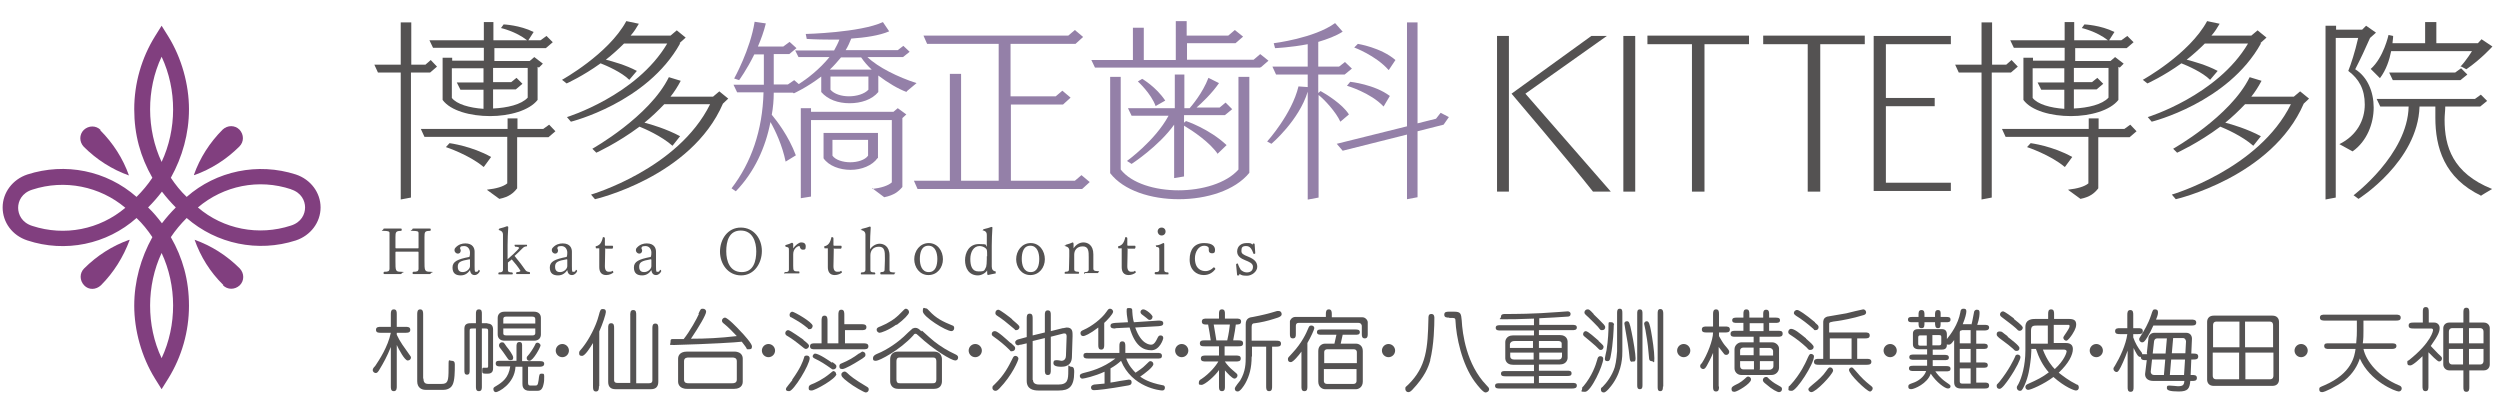 <?xml version="1.0" encoding="UTF-8"?>
<svg xmlns="http://www.w3.org/2000/svg" version="1.1" viewBox="0 0 758 126.3">
  <defs>
    <style>
      .cls-1 {
        isolation: isolate;
      }

      .cls-2 {
        fill: #813f7f;
      }

      .cls-3 {
        fill: #545252;
      }

      .cls-4 {
        fill: #9480a8;
      }
    </style>
  </defs>
  <!-- Generator: Adobe Illustrator 28.7.6, SVG Export Plug-In . SVG Version: 1.2.0 Build 188)  -->
  <g>
    <g id="_レイヤー_1">
      <g>
        <path class="cls-3" d="M121.5,60.5V22h-6.9l-1.1-2.4h8V6.8h3.2v12.8h4.3l1.6-1.4,1.9,2-2.1,1.8h-5.8v37.9l-3.2.6h.1ZM147.7,57.5c2.7-.3,4.9-.9,6.1-1.9v-14.1h-25.1l-1.1-2.4h26.3v-3.2h3v3.2h7.8l1.8-1.3,1.9,2-2.1,1.8h-9.5v15.5c-1.1,1.4-2.4,2.6-5.4,3.2l-3.7-2.7h0ZM163,20.3v10c-2.5,3.2-8.5,4.9-14.4,4.9s-12-1.6-14.4-4.9v-12.8h2.9v.9h9.6v-3.9h-15.4l-1.1-2.3h16.5v-5.5h2.9v5.5h10.2c-3.4-2.7-7.9-3.7-7.9-3.7l.8-1.1s4.9.2,9.1,2.3l-1.6,2.5h3.7l1.8-1.3,1.9,1.9-2.1,1.8h-15.6v3.9h10.7l1.4-1.2,2.6,2-1.2,1.2h0l-.3-.2h0ZM146.6,50.6c-4.4-3.7-11.4-6-11.4-6l1.1-1.2s6.8.9,12.6,4.2l-2.2,3h-.1ZM146.6,27.2h-7l-1.1-2.2h8.1v-4.3h-9.6v9c1.5,1.9,5.3,3,9.6,3.3v-5.7h0ZM160,20.6h-10.5v4.3h5.5l1.6-1.3,1.8,1.8-2,1.7h-6.9v5.8c4.3-.2,8.6-1.2,10.5-3.3v-9h0Z"/>
        <path class="cls-3" d="M206.2,13.2c-10,18-33.1,23.7-33.1,23.7l-1.2-1.4s21.1-6.5,30.4-22.3h-13.1c-1.8,1.8-3.6,3.4-5.5,4.9,2,.5,6,1.6,9.4,3.4l-2.3,2.7c-2.3-2.3-6.9-4.3-8.7-5-5.4,3.9-10.3,6.1-10.3,6.1l-1.4-1.1s14.1-7.8,19.5-17.8l3.8.8c-.7,1.2-1.5,2.5-2.5,3.6h12.1l1.9-1.6,2.7,2.2-1.9,1.7h.2ZM219.2,31.4c-9.6,22.3-38.8,29-38.8,29l-1.2-1.4s26.4-7.7,36.1-27.4h-13.9c-1.9,2-3.9,3.9-6,5.6,2,.5,6.7,1.9,10.8,4.1l-2.3,2.9c-3.4-3-8.5-5.2-10-5.8-6.7,5-13.1,7.9-13.1,7.9l-1.2-1.2s17.3-9.7,23.2-21.7l3.6,1.1c-.9,1.7-1.9,3.3-3.1,4.8h12.9l1.9-1.6,2.7,2.2-1.7,1.6v-.2h.1Z"/>
        <path class="cls-4" d="M274.9,27.9c-2.5-.9-5.7-2.8-8.6-5v5c-1.9,2.3-5.2,3.4-8.7,3.4s-6.6-1.1-8.6-3.4v-4.7c-4.3,3.3-8.3,5.1-8.3,5.1l-.3-.2h-5.8c0,2.3-.2,4.5-.6,6.7,1.5,1.8,5.1,6.4,7.3,12.3l-3.1,1.9c-1-4.9-3.1-9.4-4.6-12-1.5,7.8-4.9,15.2-10.5,21l-1.3-.9c6-7.8,9.4-17.6,9.7-29.1h-8l-1.1-2.3h9.2v-9.2h-2.9c-2.3,4.7-4.6,7.8-4.6,7.8l-1.5-.5s4.9-8.8,6.2-17.2l3.4.5c-.6,2.5-1.5,4.9-2.4,7h7.7l1.9-1.4,2.1,1.9-2.2,1.8h-4.7v9.2h4.3l1.9-1.3,1.4,1.2c2.5-1.6,6.3-4.5,9.3-8.2h-9.4l-1-2h11.8c.6-1.1,1.2-2.2,1.6-3.3h-3.1c-4,0-6.8-.2-6.8-.2l-.3-1.5s16.5-.4,23.4-3.6l1.9,2.8c-3,1.3-7.3,1.9-11.5,2.2-.5,1.2-1,2.4-1.7,3.5h15.8l1.7-1.3,1.9,1.8-2,1.6h-10.8c3.2,3.1,9.3,6.1,14.9,7.9l-3,2.5h0ZM264.4,57.3c2.7-.3,4.9-1,6-2v-18.9h-24.5v23.2l-3.1.5v-27.3h3.1v1.1h25l1.3-1.1,2.6,1.9-1.2,1.1v20.9c-1.1,1.3-2.5,2.5-5.5,3.1l-3.6-2.7h-.1ZM266.1,47.9c-1.6,2.3-4.9,3.6-8.2,3.6s-6.6-1.2-8.2-3.5v-7.7h16.5v7.7h0ZM255,17.4c-1.1,1.3-2.2,2.6-3.4,3.7h12.7c-1.3-1.2-2.4-2.5-3.2-3.7h-6ZM263.4,23.2h-11.6v4c1.1,1.3,3.3,2,5.6,2s4.7-.7,5.9-2v-4ZM263.3,42.4h-10.9v4.8c.9,1.3,3.2,2,5.4,2s4.5-.7,5.4-2v-4.8h0Z"/>
        <path class="cls-4" d="M327.7,57.3h-49.5l-1.1-2.5h10.9V22.4h3.4v32.4h11.4V13.3h-21.7l-1.1-2.5h43.9l2-1.7,2.5,2.1-2.3,2.1h-19.7v15.9h13.7l2-1.7,2.5,2.1-2.3,2.1h-15.8v23.1h19.4l2-1.7,2.5,2.1-2.3,2.1h-.3,0Z"/>
        <path class="cls-4" d="M382.1,20.5h-50.1l-1.1-2.3h12.6v-9.8h3.3v9.8h9.7V6.4h3.3v4.4h12.6l2-1.7,2.5,2-2.3,2h-14.7v5h20.2l2-1.7,2.5,2-2.3,2h-.2ZM375.6,23.3h3.2v29.1c-4.4,5.4-13,8-21.4,8s-16.7-2.6-20.8-7.9v-29.2h3.2v28.1c3.3,4.2,10.4,6.3,17.5,6.3s14.5-2.1,18.2-6.3v-28.1h.1ZM369.3,46.8c-2.4-3.6-7.6-7.1-10.3-8.7v15.4l-3,.5v-16.2c-4.7,6.6-12.9,11.9-12.9,11.9l-1.4-.9s8.5-6.1,12.6-13.7h-11.2l-1.1-2.3h14.2v-10.2c-.1,0,2.9,0,2.9,0v10.2h1.6c.6-.7,3.9-4.5,5.7-9.2l3.2,1.6c-2.2,3.2-5.3,6.1-6.8,7.4h7l1.8-1.5,2,2-2.2,1.8h-12.4v2.3l.6-.5s7,2.3,12.3,7.3l-2.6,2.5h-.1ZM350.4,32.2c-1.4-3.9-5.4-7.5-5.4-7.5l1.3-.8s4.2,2.4,7,6.6l-3,1.7h.1Z"/>
        <path class="cls-4" d="M396.5,60.5V27.8c-2.7,8.8-11,15.8-11,15.8l-1.3-.7s7.5-8.3,9.5-16.7l2.8.2v-3.8h-9.6l-1.1-2.4h10.7v-6.8c-5.2,1-9.9,1.2-9.9,1.2l-.4-1.5s12.3-1.5,18.6-6.1l2.3,2.6c-2,1.3-4.7,2.3-7.4,3.1v7.5h6.3l1.8-1.4,2.1,2-2.2,1.8h-8v5.6l.7-.6c1.6.9,6.6,3.9,8.6,7.1l-2.6,2.2c-1.3-2.9-4.8-6.7-6.6-8.1v31.1l-3.2.6h0ZM426.6,60.5v-19.7l-19.5,4.9-1.8-2.1,21.3-5.3V6.8h3.2v30.6l5.6-1.4,1.4-1.8,2.5,1.3-1.6,2.3-7.9,2v20l-3.2.6h0ZM419.5,32.3c-3.9-4.2-11.1-6.3-11.1-6.3l1-1.2s7.4.8,12,4.3l-1.9,3.2h0ZM421,21.2c-3.9-4.4-10.4-6.8-10.4-6.8l1.1-1.1s7,1.1,11.4,4.9l-2,3h-.1Z"/>
        <path class="cls-3" d="M453.9,58.1V10.9h3.6v47.2h-3.6ZM483,58.1c-7-8.9-24.7-29.7-24.7-29.7l24.2-17.5h4.7l-24.7,17.5,25.9,29.7h-5.5.2,0Z"/>
        <path class="cls-3" d="M492.2,58.1V10.9h3.6v47.2h-3.6Z"/>
        <path class="cls-3" d="M513,58.1V13.4h-13.5v-2.6h30.8v2.6h-13.5v44.7h-3.8Z"/>
        <path class="cls-3" d="M548.1,58.1V13.4h-13.5v-2.6h30.8v2.6h-13.5v44.7h-3.8,0Z"/>
        <path class="cls-3" d="M568.1,58.1V10.9h23.4v2.5h-19.7v16.3h14.8v2.5h-14.8v23.2h19.7v2.5h-23.4Z"/>
        <path class="cls-3" d="M600.8,60.5V22h-6.9l-1.1-2.4h8V6.8h3.2v12.8h4.3l1.6-1.4,1.9,2-2.1,1.8h-5.8v37.9l-3.2.6h.1ZM627.1,57.5c2.7-.3,4.9-.9,6.1-1.9v-14.1h-25.1l-1.1-2.4h26.3v-3.2h3v3.2h7.8l1.8-1.3,1.9,2-2.1,1.8h-9.5v15.5c-1.1,1.4-2.4,2.6-5.4,3.2l-3.7-2.7h0ZM642.3,20.3v10c-2.5,3.2-8.5,4.9-14.4,4.9s-12-1.6-14.4-4.9v-12.8h2.9v.9h9.6v-3.9h-15.4l-1.1-2.3h16.5v-5.5h2.9v5.5h10.2c-3.4-2.7-7.9-3.7-7.9-3.7l.8-1.1s4.9.2,9.1,2.3l-1.6,2.5h3.7l1.8-1.3,1.9,1.9-2.1,1.8h-15.6v3.9h10.7l1.4-1.2,2.6,2-1.2,1.2h0l-.3-.2h0ZM626,50.6c-4.4-3.7-11.4-6-11.4-6l1.1-1.2s6.8.9,12.6,4.2l-2.2,3h-.1ZM625.9,27.2h-7l-1.1-2.2h8.1v-4.3h-9.6v9c1.5,1.9,5.3,3,9.6,3.3v-5.7h0ZM639.3,20.6h-10.5v4.3h5.5l1.6-1.3,1.8,1.8-2,1.7h-6.9v5.8c4.3-.2,8.6-1.2,10.5-3.3v-9h0Z"/>
        <path class="cls-3" d="M685.5,13.2c-10,18-33.1,23.7-33.1,23.7l-1.2-1.4s21.1-6.5,30.4-22.3h-13.1c-1.8,1.8-3.6,3.4-5.5,4.9,2,.5,6,1.6,9.4,3.4l-2.3,2.7c-2.3-2.3-6.9-4.3-8.7-5-5.4,3.9-10.3,6.1-10.3,6.1l-1.4-1.1s14.1-7.8,19.5-17.8l3.8.8c-.7,1.2-1.5,2.5-2.5,3.6h12.1l1.9-1.6,2.7,2.2-1.9,1.7h.2ZM698.5,31.4c-9.6,22.3-38.8,29-38.8,29l-1.2-1.4s26.4-7.7,36.1-27.4h-13.9c-1.9,2-3.9,3.9-6,5.6,2,.5,6.7,1.9,10.8,4.1l-2.3,2.9c-3.4-3-8.5-5.2-10-5.8-6.7,5-13.1,7.9-13.1,7.9l-1.2-1.2s17.3-9.7,23.2-21.7l3.6,1.1c-.9,1.7-1.9,3.3-3.1,4.8h12.9l1.9-1.6,2.7,2.2-1.7,1.6v-.2h.1Z"/>
        <path class="cls-3" d="M705.1,60.5V7.8h3.2v1.2h7.9l1.2-1.2,3,2.1-1.8,1.6c-1.3,3-3,6.6-4.5,9.5,3.7,2.3,5.6,6.8,5.6,11.6s-2,10.2-6.4,13.3l-4-2.2c5.3-2.6,7.7-7.3,7.7-12s-1.8-7.8-5-10.2c.8-2,2-5.6,3-10h-6.8v48.4l-3.2.6h.1ZM752.4,59.4c-11.4-5.4-14-14.8-14-23.7s0-2.3,0-3.4h-4.8c-.5,16.7-18.5,28-18.5,28l-1.5-1.1s16.4-12.3,16.7-26.9h-8.6l-1.1-2.3h29.8l1.8-1.3,1.9,1.9-2.1,1.7h-10.6c0,1.3-.2,2.6-.2,4,0,8.1,2.4,16.2,14.4,21l-3.5,2.1h.3ZM746,20.2c1.9-2,3.5-4.7,3.5-4.7h-24.5c-.5,2.6-1.5,5.7-3.4,8.2l-2.8-2.8c3.9-3.4,5.4-10.3,5.4-10.3l1.4.3s0,.8-.2,2.2h9.9v-6.4h3.4v6.4h12.6l1.1-1.2,3.3,2.2s-3.4,3.8-7.9,6.9l-1.5-.8h-.2,0ZM746,24.3h-20.5l-1.1-2.3h20l1.8-1.3,1.9,1.9-2.1,1.7h0Z"/>
        <path class="cls-3" d="M125.4,83.1c-.2,0-.3,0-.3-.3s0-.3.2-.4c1.3,0,1.5-.2,1.6-.8v-5.1s0-.2-.2-.2h-6.6s-.2,0-.2.2v2.6c0,3,0,3.3,1.7,3.3s.2.3.2.4,0,.3-.3.3h-4.9c-.2,0-.3,0-.3-.3s0-.3.2-.4c1.3,0,1.5-.2,1.6-.8v-11c0-.4-.4-.6-1.7-.6s-.2-.3-.2-.4,0-.3.3-.3h5c.2,0,.3,0,.3.3s0,.3-.2.4c-1.6,0-1.7.4-1.7,1.9v3.2s0,.2.2.2h6.6c.1,0,.2,0,.2-.2v-4.5c0-.4-.3-.6-1.7-.6s-.2-.3-.2-.4,0-.3.3-.3h5c.2,0,.3,0,.3.3s0,.3-.2.4c-1.6,0-1.7.3-1.7,1.9v7.2c0,2.9,0,3.3,1.7,3.3s.2.3.2.4,0,.3-.3.3h-4.9Z"/>
        <path class="cls-3" d="M145.1,81.8c.3,0,.4.3.4.4-.3.7-.9,1.2-1.6,1.2-1,0-1.3-.8-1.4-1.5h0c-.5.7-1.3,1.6-2.8,1.6s-2.5-.6-2.5-2.4,1.5-2.5,5.1-3.2c0,0,.2-.3.2-1.3s-.6-2-1.8-2-1.2.4-1.2.7.2.3.2.6c0,.7-.4,1-.9,1s-1-.5-1-1,.2-.7.3-.8c.9-1,2-1.3,3-1.3,2.3,0,2.8,1.5,2.8,2.5v4.4c0,1.9.1,1.7.5,1.7s.4,0,.7-.5h0ZM142.4,78.6h0c-2.9.5-3.6.9-3.6,2.3s.9,1.6,1.5,1.6c1.2,0,2.2-1,2.2-1.8v-2h-.1Z"/>
        <path class="cls-3" d="M156.8,83.1c-.2,0-.3,0-.3-.2s0-.3.2-.4c.7,0,1.1-.2,1.1-.4-.5-.9-1.8-2.5-2.6-3.4h-.1l-1.1.9v2.3c0,.5.3.7,1.3.7,0,0,.2.2.2.3s-.1.3-.2.3h-3.9c-.2,0-.3,0-.3-.2s0-.3.2-.4c1,0,1.1-.3,1.2-.7v-10.8c0-.7-.4-1.1-1.1-1.3-1.1-.3-.1,0-.1-.2,0,0,0-.2.1-.3.9-.2,1.8-.5,2.3-.7.1,0,.4,0,.4.3h0c-.1,1.8-.2,3.4-.2,5.4v4.3c.5-.4,3.1-2.7,3.5-3.4h0c0-.2-.4-.4-1.2-.4,0,0-.2-.3-.2-.4s0-.2.2-.2h3.4c.1,0,.2,0,.2.2s0,.2-.1.3c-.7,0-1,.3-1.5.8s-1.6,1.6-2.2,2.1c1.2,1.4,2.7,3.4,3.3,4.3.3.4.6.5,1.3.6,0,0,.1.2.1.3,0,.2,0,.3-.2.3h-4,.3Z"/>
        <path class="cls-3" d="M174.6,81.8c.3,0,.4.3.4.4-.3.7-.9,1.2-1.6,1.2-1,0-1.3-.8-1.4-1.5h0c-.5.7-1.3,1.6-2.8,1.6s-2.5-.6-2.5-2.4,1.5-2.5,5.1-3.2c0,0,.2-.3.2-1.3s-.6-2-1.8-2-1.2.4-1.2.7.2.3.2.6c0,.7-.4,1-.9,1s-1-.5-1-1,.2-.7.3-.8c.9-1,2-1.3,3-1.3,2.3,0,2.8,1.5,2.8,2.5v4.4c0,1.9.1,1.7.5,1.7s.4,0,.7-.5h0ZM171.9,78.6h0c-2.9.5-3.6.9-3.6,2.3s.9,1.6,1.5,1.6c1.2,0,2.2-1,2.2-1.8v-2h-.1Z"/>
        <path class="cls-3" d="M183.7,75.2c-.1,0-.2,0-.2.2,0,2-.1,4-.1,5.3s.5,1.7,1.2,1.7.7,0,1.1-.3h0c.1,0,.3.4.3.5-.4.4-1.3.8-2.2.8-1.5,0-2.1-1-2.1-2.4v-5.7h-1s-.1-.3-.1-.4v-.2l.6-.2c.6-.3,1.2-.8,1.6-2.6.3,0,.6,0,.6.4h0v2s0,.2.2.2h2.1c.1,0,.2.2.2.4s-.2.5-.2.5h-2.1v-.2h.1Z"/>
        <path class="cls-3" d="M200.1,81.8c.3,0,.4.3.4.4-.3.7-.9,1.2-1.6,1.2-1,0-1.3-.8-1.4-1.5h0c-.5.7-1.3,1.6-2.8,1.6s-2.5-.6-2.5-2.4,1.5-2.5,5.1-3.2c0,0,.2-.3.2-1.3s-.6-2-1.8-2-1.2.4-1.2.7.2.3.2.6c0,.7-.4,1-.9,1s-1-.5-1-1,.2-.7.3-.8c.9-1,2-1.3,3-1.3,2.3,0,2.8,1.5,2.8,2.5v4.4c0,1.9.1,1.7.5,1.7s.4,0,.7-.5h0ZM197.4,78.6h0c-2.9.5-3.6.9-3.6,2.3s.9,1.6,1.5,1.6c1.2,0,2.2-1,2.2-1.8v-2h-.1Z"/>
        <path class="cls-3" d="M218.3,76.3c0-3.7,2.3-7.3,6.3-7.3s6.4,3.4,6.4,7.1-2.3,7.4-6.3,7.4-6.4-3.5-6.4-7.2h0ZM229.3,76.2c0-2.9-1.1-6.3-4.7-6.3s-4.4,3.3-4.4,6.3,1.1,6.3,4.7,6.3,4.4-3.4,4.4-6.3Z"/>
        <path class="cls-3" d="M238,83.1c-.1,0-.2,0-.2-.2s0-.3.2-.4c1,0,1.1-.2,1.2-.7v-5.8c0-.9,0-1-1-1.2,0,0-.1-.2-.1-.3s0-.2.1-.2c.8-.2,1.5-.5,1.9-.7.2,0,.4.2.4.4v1.3c.6-.9,1.7-1.8,2.4-1.8s1.4.2,1.4,1.2-.3,1-.9,1-.8-.5-.9-.9c0,0,0-.2-.2-.2-.4,0-1.8.7-1.8,2.5v3.5c0,1.6.1,1.7,1.8,1.7,0,0,.1.2.1.3,0,.2,0,.3-.2.3h-4.3v.2h.1Z"/>
        <path class="cls-3" d="M253,75.2c-.1,0-.2,0-.2.2,0,2-.1,4-.1,5.3s.5,1.7,1.2,1.7.7,0,1.1-.3h0c.1,0,.3.4.3.5-.4.4-1.3.8-2.2.8-1.5,0-2.1-1-2.1-2.4v-5.7h-1s-.1-.3-.1-.4v-.2l.6-.2c.6-.3,1.2-.8,1.6-2.6.3,0,.6,0,.6.4h0v2s0,.2.2.2h2.1c.1,0,.2.2.2.4s-.2.5-.2.5h-2.1v-.2s.1,0,.1,0Z"/>
        <path class="cls-3" d="M267.1,83.1c-.1,0-.2,0-.2-.2s0-.3.2-.4c1,0,1.1-.3,1.1-.7,0-.9.1-1.6.1-2.8v-.9c0-1.7,0-3.3-1.8-3.3s-2.6,1.2-2.6,2.6v4.5c0,.5.3.7,1.3.7,0,0,.2.2.2.3s0,.3-.2.3h-4c-.1,0-.2,0-.2-.2s0-.3.2-.4c1,0,1.1-.3,1.2-.7v-10.8c0-.7-.4-1.1-1.1-1.3-1.1-.3-.1,0-.1-.2s0-.2.1-.2c.9-.2,1.9-.5,2.4-.7.1,0,.3,0,.3.3h0c-.1,1.8-.2,3.4-.2,5.4v1.2c.6-1,1.8-1.7,2.9-1.7s3,.6,3,3.6v4.4c0,.5.4.7,1.3.7s.2.3.2.4,0,.2-.2.2h-4v-.2h.1Z"/>
        <path class="cls-3" d="M277.2,78.6c0-2.5,1.7-4.9,4.4-4.9s4.3,2.4,4.3,4.9-1.7,4.8-4.4,4.8-4.3-2.4-4.3-4.8ZM284.2,78.5c0-1.8-.6-4-2.7-4s-2.6,2.1-2.6,4,.6,4,2.7,4,2.6-2.1,2.6-4Z"/>
        <path class="cls-3" d="M300.7,80.8c0,.9.4,1.4,1.2,1.5v.6c-1,.2-1.6.3-2.4.5-.2-.2-.2-.5-.2-1.4-.5.8-1.7,1.5-2.8,1.5-2.8,0-3.9-2.3-3.9-4.6s1.2-4.9,4.2-4.9,1.8.3,2.4.8h0v-3.6c0-.7-.3-1.1-1-1.3-1-.3-.1,0-.1-.2s0-.2.1-.2c.9-.2,1.9-.5,2.4-.7.2,0,.3,0,.3.3h0c-.1,1.8-.2,3.4-.2,5.4v6.5h0v-.2h0ZM299.3,77.7c0-.7,0-1.6-.1-1.9-.1-.5-1.1-1.2-2.2-1.2-1.8,0-2.8,1.8-2.8,3.9s.5,3.8,2.5,3.8,1.7-.3,2.3-1.4c.1-.4.2-1.2.2-2.3v-.9h.1Z"/>
        <path class="cls-3" d="M308.1,78.6c0-2.5,1.7-4.9,4.4-4.9s4.3,2.4,4.3,4.9-1.7,4.8-4.4,4.8-4.3-2.4-4.3-4.8ZM315.1,78.5c0-1.8-.6-4-2.7-4s-2.6,2.1-2.6,4,.6,4,2.7,4,2.6-2.1,2.6-4Z"/>
        <path class="cls-3" d="M329,83.1c-.2,0-.3,0-.3-.2s0-.3.2-.4c1,0,1.1-.3,1.2-.7v-3.8c0-1.7,0-3.3-1.8-3.3s-2.6,1.2-2.6,2.5v4.5c0,.5.4.7,1.3.7,0,0,.2.2.2.3s-.1.3-.2.3h-4c-.1,0-.2,0-.2-.2s0-.3.2-.4c1,0,1.1-.3,1.1-.7,0-1.1.1-2.2.1-4v-1.8c0-.6-.3-1-1-1.2-1-.3-.1-.2-.1-.3s0-.2.1-.2c.8-.2,1.6-.5,2-.7.2,0,.3.2.3.4v1.4c.7-1.1,1.8-1.8,3-1.8s3,.7,3,3.6v4.4c0,.5.4.7,1.3.7s.2.2.2.4,0,.2-.2.2h-4l.2.3h0Z"/>
        <path class="cls-3" d="M342.1,75.2c-.1,0-.2,0-.2.2,0,2-.1,4-.1,5.3s.5,1.7,1.2,1.7.7,0,1.1-.3h0c.1,0,.3.4.3.5-.4.4-1.3.8-2.2.8-1.5,0-2.1-1-2.1-2.4v-5.7h-1s-.1-.3-.1-.4v-.2l.6-.2c.6-.3,1.2-.8,1.6-2.6.3,0,.6,0,.6.4h0v2s0,.2.2.2h2.1c.1,0,.2.2.2.4s-.2.5-.2.5h-2.1v-.2s.1,0,.1,0Z"/>
        <path class="cls-3" d="M350.3,83.1c-.1,0-.2,0-.2-.2s0-.3.2-.4c1,0,1.1-.2,1.2-.7v-5.8c0-.9,0-1-1-1.2v-.2c-.1,0-.1-.2,0-.2.8,0,1.6-.4,2.2-.7.2,0,.3,0,.3.4h0v7.8c0,.5.3.7,1.2.7,0,0,.1.2.1.3,0,.2,0,.3-.2.3h-3.9.1ZM351,70.2c0-.7.5-1.2,1.2-1.2s1.2.5,1.2,1.2-.5,1.2-1.2,1.2-1.2-.6-1.2-1.2Z"/>
        <path class="cls-3" d="M365,83.4c-2.3,0-4.3-1.6-4.3-4.7s1.5-5,4.4-5,3.3,1.3,3.3,2.1-.3,1-.9,1-1-.3-1-.9v-.6c0-.4-.5-.8-1.4-.8-1.7,0-2.8,1.9-2.8,3.8,0,3.4,2.1,3.9,3.2,3.9s2-.6,2.4-1.1h.2c.3,0,.4.4.4.5-.6.8-1.7,1.8-3.5,1.8h0Z"/>
        <path class="cls-3" d="M374.8,80.1s.2-.2.3-.2h.2c.3.9.7,1.6.9,1.9.4.4,1.1.8,1.8.8,1.2,0,1.9-.6,1.9-1.7,0-2.2-4.7-1.6-4.8-4.6h0c0-1.8,1.4-2.6,2.8-2.6s1.3,0,1.9.5v-.2s.2-.2.3-.2.2,0,.3.2l.2,2.8s-.2.2-.3.2h-.2c-.6-1.6-1.1-2.4-2.3-2.4s-1.4.5-1.4,1.5h0c0,.8.5,1.1,2,1.7,2,.8,2.8,1.7,2.8,3.1s-1.6,2.7-3.1,2.7-1.7-.2-2.2-.5c0,0-.2,0-.2.4h-.6l-.3-3.1h0v-.3h0Z"/>
        <g>
          <path class="cls-2" d="M51,114.8c4.1-6.6,6.3-14.3,6.3-22.1s-1.9-14.5-5.5-20.8c1.4-2.1,3-4,4.8-5.8,9.1,7.9,21.6,10.5,33.1,6.8,4.5-1.5,7.5-5.5,7.5-10s-3-8.5-7.5-10c-11.5-3.7-24.1-1.1-33.1,6.8-1.8-1.7-3.4-3.7-4.8-5.8,3.5-6.3,5.5-13.4,5.5-20.8s-2.2-15.5-6.3-22.1l-2-3.2-2,3.2c-4.1,6.6-6.3,14.3-6.3,22.1s1.9,14.5,5.5,20.8c-1.4,2.1-3,4-4.8,5.8-9.1-8-21.6-10.5-33.1-6.8-4.5,1.5-7.5,5.5-7.5,10s2.9,8.5,7.5,10c11.5,3.8,24.1,1.2,33.1-6.8,1.8,1.7,3.4,3.7,4.8,5.8-3.5,6.3-5.5,13.4-5.5,20.8s2.2,15.5,6.3,22.1l2,3.2,2-3.2h0ZM49,17.2c4.7,10,4.6,22.1,0,31.9-4.6-9.8-4.7-22,0-31.9ZM88.2,57.4c3.2,1,4.3,3.5,4.3,5.5s-1.1,4.5-4.3,5.5c-9.8,3.2-20.5,1.1-28.2-5.5,7.8-6.6,18.4-8.8,28.3-5.5h0ZM9.8,68.5c-3.2-1-4.3-3.5-4.3-5.5s1.1-4.5,4.3-5.5c9.8-3.2,20.5-1,28.2,5.5-7.8,6.6-18.4,8.7-28.2,5.5h0ZM44.9,62.9c1.5-1.5,2.9-3.1,4.2-4.8,1.3,1.7,2.7,3.3,4.2,4.8-1.5,1.5-2.9,3.1-4.2,4.8-1.3-1.7-2.6-3.3-4.2-4.8ZM49,76.7c4.6,9.8,4.7,21.9,0,31.9-4.7-9.9-4.6-22.1,0-31.9Z"/>
          <path class="cls-2" d="M67.6,86.5c1.4,1.4,3.6,1.4,5.1,0,1.4-1.4,1.4-3.6,0-5.1-3.9-3.9-8.6-6.9-13.7-8.7,1.8,5.1,4.7,9.8,8.7,13.7h0Z"/>
          <path class="cls-2" d="M30.5,39.4c-1.4-1.4-3.6-1.4-5.1,0-1.4,1.4-1.4,3.6,0,5.1,3.9,3.9,8.6,6.9,13.7,8.7-1.8-5.1-4.8-9.8-8.7-13.7h0Z"/>
          <path class="cls-2" d="M39.2,72.7c-5.1,1.8-9.8,4.8-13.7,8.7-1.4,1.4-1.4,3.6,0,5.1,1.4,1.5,3.6,1.4,5.1,0,3.9-3.9,6.8-8.6,8.7-13.7h0Z"/>
          <path class="cls-2" d="M58.9,53.1c5.1-1.8,9.8-4.8,13.7-8.7,1.4-1.4,1.4-3.6,0-5.1-1.4-1.4-3.6-1.4-5.1,0-3.9,3.9-6.9,8.6-8.7,13.7h0Z"/>
        </g>
        <g class="cls-1">
          <g class="cls-1">
            <path class="cls-3" d="M120.3,117.1c0,.6,0,1.5-.9,1.5s-.9-.8-.9-1.5v-11.9c-1.1,2.8-2.2,4.8-3.6,7.1-.4.6-.6.8-1,.8s-.9-.4-.9-.9.6-1.1.8-1.3c1.2-1.8,3.8-5.7,4.7-10h-3c-.7,0-1.5,0-1.5-.9s.8-.9,1.5-.9h3v-3.8c0-.6,0-1.5.9-1.5s.9.8.9,1.5v3.8h2.6c.7,0,1.5,0,1.5.9s-.8.9-1.5.9h-2.6v.6c1,2.2,2.4,4,3.6,5.7.6.8.7,1,.7,1.2,0,.5-.4.9-1,.9-.9,0-2.7-3.4-3.3-4.7v12.4ZM128.4,114.9c0,1.1.6,1.5,1.3,1.5h4.2c1.9,0,2.1-.9,2.1-4.5s0-2.5,1-2.5.9.9.9,1.4c0,1.7,0,4.6-.7,5.9-.7,1.4-2.3,1.5-2.7,1.5h-5.5c-1.1,0-2.5-.6-2.5-2.6v-20.2c0-.7,0-1.6.9-1.6s.9.9.9,1.6v19.4h.1Z"/>
            <path class="cls-3" d="M147.8,98.1c1,0,1.7.5,1.7,1.8v11.7c0,.5,0,1.7-1.6,1.7s-1.7,0-1.7-1,.3-.8.8-.8h.6c.4,0,.4-.2.4-.6v-10.6c0-.6-.2-.7-.9-.7h-1v17.6c0,.6,0,1.4-.9,1.4s-.9-.8-.9-1.4v-17.6h-1c-.7,0-.9,0-.9.7v12c0,.6,0,1.3-.8,1.3s-.8-.7-.8-1.3v-12.7c0-1.6,1.3-1.6,2-1.6h1.5v-2.8c0-.6,0-1.4.9-1.4s.9.7.9,1.4v2.8h1.7ZM156.6,109.5v-4.4c0-.6,0-1.4.9-1.4s.8.8.8,1.4v4.4h5.3c.6,0,1.4,0,1.4.8s-.8.9-1.4.9h-3.5v4.9c0,.7.3.8.8.8h1.3c.6,0,.9,0,1.1-1.6.2-1.7.2-2,.9-2s.8,0,.8.9,0,1.5-.2,2.3c-.4,2-1.3,2-2.1,2h-2.1c-2.2,0-2.2-1.6-2.2-2.2v-5.1h-2.1c-.3,5.3-5.3,7.7-5.9,7.7s-.8-.5-.8-.9,0-.5.9-1c1.8-1.1,3.7-2.4,4.2-5.9h-3c-.6,0-1.4,0-1.4-.9s.8-.8,1.4-.8h5-.1ZM150.9,96.4c0-1,.6-1.9,2.1-1.9h8.9c1.4,0,2.1.8,2.1,1.9v5c0,1-.6,1.9-2.1,1.9h-8.9c-1.4,0-2.1-.8-2.1-1.9v-5ZM154.7,109.2c-.3,0-.6-.2-.7-.4-1.5-2.2-1.7-2.4-2.3-3.2-.4-.5-.4-.7-.4-.9,0-.4.3-.9.9-.9s.5,0,1.4,1.3c.6.7,2,2.6,2,3.3s-.3.8-.9.8ZM162.3,98.1v-1.3c0-.5-.2-.8-.9-.8h-7.9c-.9,0-.9.5-.9.8v1.3h9.8,0ZM152.6,99.6v1.4c0,.3,0,.7.9.7h7.9c.7,0,.9-.3.9-.7v-1.4h-9.8,0ZM160.5,109.4c-.5,0-.8-.4-.8-.8s0-.4.8-1.3c.7-.9,1.6-2.4,1.8-2.9.1-.3.3-.5.7-.5s.9.5.9.8c0,.5-2.2,4.7-3.4,4.7Z"/>
            <path class="cls-3" d="M172.5,106.3c0,1.1-.9,2-2,2s-2-.9-2-2,.9-2,2-2,2,.9,2,2Z"/>
            <path class="cls-3" d="M181.6,117.1c0,.7,0,1.6-.9,1.6s-.9-.8-.9-1.6v-13.1c-.8,1.3-2.4,3.9-3.3,3.9s-.9-.4-.9-.9.1-.5,1.1-1.7c1.9-2.4,4-6.4,4.8-9.5.5-1.9.6-2.1,1.3-2.1s.9.3.9.9-1,3.7-2,5.9v16.6h-.1ZM191.1,95.5c0-.7,0-1.5.9-1.5s.9.8.9,1.5v20.7h3.8c.4,0,1.1,0,1.1-.9v-15.7c0-.7,0-1.5.9-1.5s.9.8.9,1.5v16.1c0,1.5-.7,2.3-2.2,2.3h-10.8c-1.3,0-2.2-.6-2.2-2.2v-16.3c0-.7,0-1.5.9-1.5s.9.8.9,1.5v15.7c0,.3,0,.9,1,.9h3.9v-20.7h-.1Z"/>
            <path class="cls-3" d="M211.8,95.1c.6-1.4.7-1.5,1.3-1.5s1,.4,1,.9c0,.9-2.1,4.5-4.6,8.2,4.6,0,8.7-.2,13.9-.8-.6-.7-2.9-3-3.7-3.6-.5-.4-.8-.6-.8-1.1s.5-.9.9-.9c.8,0,3.7,3,4.7,4.1,1,1,3.5,3.8,3.5,4.6s-.3.9-1,.9-.5,0-.7-.4-1.2-1.6-1.4-1.9c-1.4.2-9.5.7-20.4,1-2,0-1.2,0-1.2-.9s.1-.9,1.1-.9h2.9c1.9-2.4,4-6.2,4.6-7.6h-.1ZM222.6,106.6c2.6,0,2.6,1.9,2.6,2.1v7.1c0,.3-.1,2.1-2.6,2.1h-14.3c-2.6,0-2.7-1.9-2.7-2.1v-7.1c0-.3.1-2.1,2.7-2.1h14.3ZM208.8,108.4c-.4,0-1.4,0-1.4,1.1v5.6c0,1.1.9,1.1,1.4,1.1h13.2c.4,0,1.4,0,1.4-1.1v-5.6c0-1.1-1-1.1-1.4-1.1h-13.2Z"/>
            <path class="cls-3" d="M235,106.3c0,1.1-.9,2-2,2s-2-.9-2-2,.9-2,2-2,2,.9,2,2Z"/>
            <path class="cls-3" d="M243.6,103.1c1.4,1.1,1.7,1.4,1.7,1.8s-.5.9-.9.9-.5-.2-.7-.3c-2.6-2.1-3.7-2.9-5.1-3.7-.3-.2-.5-.4-.5-.8s.3-.9.9-.9,4.4,2.8,4.6,2.9h0ZM240.2,115.1c2.5-3.5,3.2-5.4,3.6-6.7,0-.3.2-.6.8-.6s.9.4.9.8c0,2-4.9,10-6.2,10s-1-.7-.9-1c0,0,1.5-2,1.8-2.3h0ZM246.4,98.8c0,.3-.2,1-.9,1s-.3,0-.6-.3c-1.7-1.4-2.7-2-5-3.3-.3,0-.5-.3-.5-.8s.5-.9.8-.9c.6,0,6.2,3.2,6.2,4.3ZM253.6,113.4c0,1.4-6.5,5-7.5,5s-.9-.4-.9-.9.3-.7.7-.9c1.3-.5,3.5-1.5,5.8-3.4.3-.2.8-.7.9-.7.4,0,.9.3.9.9h.1ZM261.2,98.3c.6,0,1.5,0,1.5.9s-.8.9-1.5.9h-5v4h5.6c.6,0,1.5,0,1.5.9s-.8.9-1.5.9h-14.8c-.6,0-1.4,0-1.4-.9s.8-.9,1.4-.9h2.1v-6.8c0-.7,0-1.6.9-1.6s.9.9.9,1.6v6.8h3.3v-8.6c0-.7,0-1.6.9-1.6s.9.9.9,1.6v2.8h5.1ZM252.4,109.8c.7.5,1.2.8,1.2,1.3s-.4.9-.9.9-.3,0-.6-.2c-2-1.4-3.2-2.2-5.1-3.1-.3-.2-.6-.3-.6-.7s.5-.8.7-.8c1.2,0,4.5,2.3,5.2,2.8v-.2h.1ZM262.4,107.6c0,.4,0,.6-2.2,1.9-1.1.7-4,2.4-4.8,2.4s-.9-.4-.9-.9.3-.7.6-.8c2.2-.9,3.7-1.8,5.3-3,.2,0,.8-.5,1-.6.3,0,1,.2,1,.9h0ZM256.9,113.1c.8.8,2.1,1.9,6,4.2.3.2.5.3.5.8s-.4.9-.9.9-3.8-1.9-5.3-3.1c-2-1.5-2.1-1.9-2.1-2.4s.7-1,1.2-.8c.2,0,.4.3.6.4h0Z"/>
            <path class="cls-3" d="M279.6,100.3c3.4,3.1,4.1,3.7,6.8,5.4,1.3.8,1.8,1,3.2,1.7.4.2.9.4.9,1s-.4.9-.9.9c-1,0-6.3-3-11.2-7.6-.4-.4-.6-.5-.8-.5s-.4,0-.7.5c-4.1,4.5-10.3,7.7-11.3,7.7s-.9-.4-.9-.9.5-.9,1.2-1.2c3.3-1.3,6.6-3.8,8.1-5.2.5-.5,2.4-2.3,2.7-2.5.2,0,.4-.2.8-.2.7,0,1.1.3,1.9,1.1v-.2ZM271.8,98.4c-2.5,1.8-4.7,2.5-5.1,2.5s-.9-.4-.9-.9.2-.7,1.3-1.1c2.2-.9,4.3-2.2,5.9-3.9,1.2-1.2,1.3-1.4,1.7-1.4s1,.5.9,1.2c-.1.5-1.4,2-3.7,3.7h-.1ZM283.2,106.6c1.9,0,2.4,1.4,2.4,2.3v6.7c0,1-.5,2.3-2.4,2.3h-10.9c-1.9,0-2.4-1.4-2.4-2.3v-6.7c0-1,.5-2.3,2.4-2.3h10.9ZM272.9,108.4c-.5,0-1.1,0-1.1,1.2v5.4c0,1.2.6,1.2,1.1,1.2h9.8c.6,0,1.2,0,1.2-1.2v-5.4c0-1.2-.6-1.2-1.2-1.2h-9.8ZM288.5,100.4c-1.7,0-8.7-4.4-8.7-6s.5-.9.9-.9.5.2,1,.7c2.2,2.4,4.2,3.3,7.1,4.5.2,0,.6.3.5.9-.1.7-.6.8-.9.8Z"/>
            <path class="cls-3" d="M297.7,106.3c0,1.1-.9,2-2,2s-2-.9-2-2,.9-2,2-2,2,.9,2,2Z"/>
            <path class="cls-3" d="M306.4,103.9c1.2,1.1,1.4,1.2,1.4,1.7s-.4.9-1,.9-.3,0-.7-.4c-1.5-1.5-3.1-2.8-4.8-4-.3-.2-.6-.4-.6-.8s.2-.9,1-.9,3.5,2.5,4.7,3.6h0ZM308.8,108.7c0,.5-1.9,5.1-5.8,9.1-.5.5-.8.7-1.2.7s-.9-.3-.9-.9.2-.6.7-1.1c2.9-2.8,4.2-5.4,5.4-7.8.2-.4.3-.7.8-.8.6,0,1,.4,1,.9ZM306.9,96.9c2,1.7,2.2,1.9,2.2,2.3s-.4.9-.9.9-.4,0-.6-.3c-2.9-2.4-3.2-2.7-5.3-4.1-.3-.2-.5-.4-.5-.8,0-.6.4-1,.9-1s3.5,2.3,4.2,2.9h0ZM313.2,115.2c0,1.3,1.3,1.4,2,1.4h5.6c3,0,3.1-1.5,3.1-4.2s0-1.2.9-1.2.9.9.9,1.6c0,4.6-1.7,5.6-4.7,5.6h-6.2c-1.5,0-3.5-.4-3.5-2.9v-11.4l-1.7.4c-.6,0-.7.2-.9.2-.5,0-.9-.4-.9-.9s.6-.9,1.3-1l2.2-.6v-5.6c0-.7,0-1.5.9-1.5s.9.8.9,1.5v5.1l3.7-.9v-5.3c0-.6,0-1.4.9-1.4s.9.8.9,1.4v4.9l3.6-.9c.5,0,.9-.2,1.2-.2,1.9,0,1.8,1.4,1.8,2.6l-.2,6.4c-.1,2.8-2.4,2.9-3.2,2.9-2.1,0-2.4-.6-2.4-1.1s.1-.9.9-.9,1.3.2,1.5.2c1.1,0,1.4-.9,1.4-1.6l.2-5.8c0-.6-.2-.9-.6-.9s-.2,0-.3,0l-3.9,1v10.1c0,.7,0,1.5-.9,1.5s-.9-.8-.9-1.5v-9.7l-3.7.9v11.8h.1Z"/>
            <path class="cls-3" d="M341.5,108.8c.7,2,2,3.4,2.8,4.2.4-.3,2.2-1.4,3.1-2.4,1-1,1.1-1.1,1.4-1.1.5,0,.9.4.9.9,0,.9-2.7,2.9-4,3.8.9.6,2.6,1.8,6.8,2.6.3,0,.7.2.7.7s-.2.9-.8.9-9.2-.9-12.5-9c-1,.9-1.8,1.5-3.2,2.3v4.3c.3,0,1.8-.3,2.9-.5.4,0,2.3-.4,2.6-.4s.9,0,.9.8-.6.9-1.2,1c-6.1,1.1-9.3,1.4-10.2,1.4s-.9-.7-.9-.8c0-.7.7-.8.9-.9.5,0,2.7-.3,3.2-.3v-3.6c-3,1.4-6.3,2.1-6.7,2.1-.6,0-.8-.5-.8-.8,0-.6.5-.7,1.1-.9,2-.5,5.8-1.4,9.7-4.4h-8.3c-.6,0-1.4,0-1.4-.9s.8-.8,1.4-.8h9.5v-2c0-.7,0-1.5.9-1.5s.9.9.9,1.5v2h9.7c.6,0,1.4,0,1.4.9s-.8.8-1.4.8h-9.5s.1,0,.1,0ZM334.8,104.5c0,.6,0,1.5-.9,1.5s-.9-.8-.9-1.5v-5.2c-2.6,2-4.1,2.6-4.6,2.6s-.8-.4-.8-.9.3-.7,1-1c2.3-1,5.4-3.3,6.9-5.5.5-.7.6-.9,1.1-.9s.9.5.9.9c0,.7-1.9,2.7-2.7,3.4v6.6ZM338.2,99.6c-.6,0-1.5,0-1.5-.8s.7-.8,1.4-.9l3.9-.2c0-.4-.4-2.1-.4-3.2s0-1.1.9-1.1.8.6.8.9c.1,1.8.3,2.8.5,3.4l7.4-.5c.6,0,1.5,0,1.5.8s-.7.8-1.4.9l-7.1.4c1.8,5.2,4.5,5.2,4.8,5.2s1,0,1.8-1.7c.4-.8.5-1.1,1.1-1.1s.8.4.8.8-1.1,3.7-3.6,3.7-5-1.3-6.6-6.9l-4.2.2h-.1ZM349.4,96.2c0,.5-.4.8-.8.8s-.5-.2-1-.6c-.2-.2-1.2-.9-1.3-1-.3-.2-.5-.5-.5-.8s.2-.8.9-.8,2.8,1.6,2.8,2.4h-.1Z"/>
            <path class="cls-3" d="M360.3,106.3c0,1.1-.9,2-2,2s-2-.9-2-2,.9-2,2-2,2,.9,2,2Z"/>
            <path class="cls-3" d="M371.3,109.5c.7,1.1,1.8,2.2,2.3,2.6,1.4,1.2,1.6,1.3,1.6,1.7,0,.6-.5,1-.9,1-.7,0-2.3-1.8-2.9-2.5v4.9c0,.6,0,1.4-.9,1.4s-.9-.8-.9-1.4v-5c-1.2,1.8-4.3,4.5-5.3,4.5s-.8-.3-.8-.8.4-.8.8-1c2.4-1.6,4.4-4,5.1-5.3h-3.8c-.7,0-1.5,0-1.5-.9s.8-.9,1.5-.9h4v-2.8h-4.4c-.7,0-1.4,0-1.4-.9s.8-.9,1.4-.9h1.9c-.3-2-.4-2.7-.8-4.8h-.5c-.6,0-1.4,0-1.4-.9s.8-.9,1.4-.9h3.8v-1.4c0-.6,0-1.4.9-1.4s.9.8.9,1.4v1.4h3.5c.6,0,1.4,0,1.4.9s-.8.9-1.6.9c-.2,1.7-.3,2-.8,4.8h1.6c.6,0,1.4,0,1.4.9s-.8.9-1.4.9h-4.2v2.8h3.4c.7,0,1.5,0,1.5.9s-.8.9-1.5.9h-3.4ZM368,98.4c.1.7.7,4,.8,4.8h3.3c.5-2.2.7-3.8.8-4.8h-4.9,0ZM379.5,108.1c0,3.5-.7,5.9-1.9,8.1-.5.9-1.6,2.5-2.3,2.5s-.9-.4-.9-.9,1.4-2.1,1.6-2.4c1.7-2.8,1.7-5.3,1.7-7.3v-9.8c0-1.8,1.2-2.1,2.2-2.2,2.6-.5,4.7-1,7.3-1.8h.6c.4,0,.8.4.8.9s-.2.9-2.4,1.5c-1.8.6-4.1,1.1-5.7,1.3-.6,0-1,.2-1,1.1v4.2h7.5c.6,0,1.4,0,1.4.9s-.8.9-1.4.9h-1.3v12c0,.7,0,1.5-.9,1.5s-.9-.8-.9-1.5v-12h-4.3v3.2-.2h-.1Z"/>
            <path class="cls-3" d="M396.4,117.2c0,.6,0,1.4-.9,1.4s-.9-.8-.9-1.4v-10.6c-.7,1-2.5,3.2-3.2,3.2s-.9-.4-.9-.9.1-.5,1.3-1.8c3-3.2,4.3-6.2,4.8-7.4.3-.7.4-1,1-1s.9.4.9.8-1.1,2.8-2.1,4.5v13.1h0ZM402,96.2v-.9c0-.6,0-1.5.9-1.5s.9.9.9,1.5v.9h9.3c.9,0,1.6.9,1.6,1.5v3.5c0,.6,0,1.4-.9,1.4s-.9-.8-.9-1.4v-2.4c0-.2-.2-.9-1-.9h-18.2c-.6,0-.8.4-.8.9v2.4c0,.7,0,1.4-.9,1.4s-.9-.7-.9-1.4v-3.8c0-.3.6-1.3,1.6-1.3h9.4,0ZM406.5,104.2h4.7c.7,0,2,.5,2,2.2v9.3c0,1.7-1.3,2.3-2,2.3h-9.5c-.7,0-2-.6-2-2.3v-9.3c0-1.7,1.3-2.2,2-2.2h2.9l.6-2.7h-4.5c-.6,0-1.4,0-1.4-.8s.7-.8,1.4-.8h10.2c.6,0,1.4,0,1.4.8s-.7.8-1.4.8h-3.8l-.6,2.7h0ZM411.4,110.1v-3.3c0-.7-.5-.9-.9-.9h-8.1c-.4,0-.9.2-.9.9v3.3h10ZM401.4,111.9v3.6c0,.7.5.9.9.9h8.1c.4,0,.9-.2.9-.9v-3.6h-10Z"/>
            <path class="cls-3" d="M423,106.3c0,1.1-.9,2-2,2s-2-.9-2-2,.9-2,2-2,2,.9,2,2Z"/>
            <path class="cls-3" d="M433.7,109.1c-.6,2.2-1.7,5.1-5.5,9.1-.5.5-.8.7-1.2.7s-.9-.3-.9-1,0-.4.9-1.3c5.5-5.4,5.9-11.1,6.1-20,0-.7,0-1.4.9-1.4s.9.9.9,1.2c0,2.1-.1,8.2-1.3,12.9h.1ZM439.4,96.3c-.7,0-1.5,0-1.5-.9s.8-.9,1.5-.9h1.5c2.1,0,2.1.7,2.3,2.7.2,3.9,1.4,13.3,7.5,19.6.5.5.8.8.8,1.2,0,.7-.7,1-1.1,1-.7,0-2.3-2-3.2-3.2-4-5.4-5.7-13.8-5.9-18.6,0-.5-.1-.8-.8-.8h-1.1,0Z"/>
            <path class="cls-3" d="M466.6,98.5h10.1c.6,0,1.4,0,1.4.8s-.8.8-1.4.8h-10.1v1.5h6.4c2,0,2.3,1.5,2.3,1.9v5.1c0,.3-.3,1.9-2.3,1.9h-6.4v1.9h8.6c.6,0,1.3,0,1.3.8s-.7.8-1.3.8h-8.6v2.1h10.1c.6,0,1.4,0,1.4.8s-.7.9-1.4.9h-22c-.6,0-1.4,0-1.4-.8s.7-.8,1.4-.8h10.4v-2.1h-8.6c-.6,0-1.4,0-1.4-.8s.7-.8,1.4-.8h8.6v-1.9h-6.4c-2,0-2.3-1.5-2.3-1.9v-5.1c0-.3.3-1.9,2.3-1.9h6.4v-1.5h-10.2c-.6,0-1.4,0-1.4-.8s.7-.8,1.4-.8h10.2v-2c-5,.2-6.6.2-9,.2s-1,0-1-.8.8-.8,1.3-.8c2.8,0,8.6,0,16.2-.6.4,0,2.5-.2,2.7-.2.4,0,.9.2.9.8s-.4.8-.9.8c-3.7.2-3.9.3-8.6.5v2.1h-.1ZM464.9,103.4h-5.7c-1,0-1.4.6-1.4,1v1.1h7v-2.1h.1ZM464.9,106.9h-7v1.1c0,.7.5,1,1.1,1h6v-2.1h-.1ZM466.6,105.5h6.9v-1.4c0-.3-.3-.7-.9-.7h-6v2.1ZM466.6,109h6.1c.8,0,.9-.8.9-1v-1.1h-6.9v2.1h-.1Z"/>
            <path class="cls-3" d="M486.1,108.8c0,1.9-3.7,10-5.5,10s-.9-.3-.9-.9.1-.5.4-.8c2.6-3.1,3.7-6.3,4.2-8.1.1-.5.3-1,.9-1s.9.3.9.8h0ZM484.7,103.4c1.4,1.3,1.5,1.4,1.5,1.8s-.3.9-.8.9-.4,0-1.6-1.2c-.5-.5-2.6-2.2-3.3-2.8-.4-.3-.5-.5-.5-.8,0-.5.4-.9.8-.9.7,0,2.8,2,3.9,2.9h0ZM483.2,95.3c1,1,2.1,2,3.1,3.1.2.3.4.5.4.8,0,.5-.3.9-.9.9s-.5,0-1.3-1c-.8-.8-1.9-2-3-3-1-.9-1.1-1-1.1-1.4s.4-.9.9-.9.6,0,1.9,1.4h0ZM491.9,106.4c0,1.5,0,5.7-2.8,9.8-.6.9-2.1,2.8-2.8,2.8s-.9-.4-.9-.9.1-.5.5-.8c1.2-1.2,2.9-3.4,3.7-6,.5-1.7.7-4.6.7-4.8v-11.5c0-.6,0-1.4.8-1.4s.8.7.8,1.4v11.4h0ZM489.3,98.4c0,1-.2,5.9-.9,9.4-.2,1.1-.3,1.7-1,1.7s-.8-.3-.8-.7.4-2.2.5-2.6c.5-3,.6-6.1.6-7.4s0-1.1.8-1.1.9.6.9,1v-.2h-.1ZM494.9,109.7c-.6,0-.7-.4-.8-1.2-.3-3.1-.8-5.8-1.3-8.6,0-.2-.3-1.7-.3-1.8,0-.5.4-.7.8-.7.6,0,.8.3,1.4,3.3.6,2.8,1.2,6.7,1.2,7.9s-.4,1-.9,1h-.1ZM498,116.7c0,.6,0,1.3-.8,1.3s-.8-.7-.8-1.3v-21.6c0-.6,0-1.3.8-1.3s.8.7.8,1.3v21.6ZM500.8,109.5c-.7,0-.8-.6-.8-.9-.2-2.4-.4-4.7-1-7.9,0-.4-.5-2.3-.5-2.5,0-.6.5-.8.8-.8.7,0,.9,1,1.3,3,.4,2.2,1,6.1,1,8.2s-.2.9-.8.9ZM504.2,117.2c0,.6,0,1.4-.8,1.4s-.8-.7-.8-1.4v-22.1c0-.6,0-1.4.8-1.4s.9.7.9,1.4v22.1h-.1Z"/>
            <path class="cls-3" d="M512.5,106.3c0,1.1-.9,2-2,2s-2-.9-2-2,.9-2,2-2,2,.9,2,2Z"/>
            <path class="cls-3" d="M521.2,117.2c0,.7,0,1.5-.9,1.5s-.9-.8-.9-1.5v-10.2c-.5,1.3-1.4,3-1.9,3.9-.4.7-.7,1-1.1,1s-.9-.4-.9-.8,0-.5.5-1c1.6-2.4,3.4-7,3.4-9.3h-2c-.6,0-1.4,0-1.4-.9s.8-.9,1.4-.9h2v-3.7c0-.6,0-1.5.9-1.5s.9.8.9,1.5v3.7h1.9c.6,0,1.4,0,1.4.9s-.8.9-1.4.9h-1.9v1.1c.5.9,1.2,2.1,1.7,2.7,1.3,1.5,1.4,1.7,1.4,2.1s-.3.9-.9.9-.6-.3-.9-.6c-.4-.5-.9-1.2-1.4-1.8v12h.1ZM531.7,102.1h-5.6c-.7,0-1.4,0-1.4-.9s.8-.9,1.4-.9h2.5v-2.4h-2c-.6,0-1.4,0-1.4-.8s.8-.8,1.4-.8h2v-1c0-.7,0-1.5.9-1.5s.9.8.9,1.5v1h4.2v-1c0-.6,0-1.4.9-1.4s.9.8.9,1.4v1h1.9c.6,0,1.4,0,1.4.8s-.8.8-1.4.8h-1.9v2.4h2.7c.8,0,1.4,0,1.4.9s-.8.9-1.4.9h-5.6v1.7h3.9c.9,0,2,.8,2,1.9v5.8c0,1.1-.9,2.2-2.3,2.2h-9.1c-1.3,0-2.1-1-2.1-2v-5.8c0-1.3,1.2-2.1,2-2.1h3.8v-1.7h-.1ZM530.9,115.1c0,1.2-4.2,3.7-5,3.7s-.9-.4-.9-.9.3-.7,1-1.1c1.8-.8,2.5-1.5,3.4-2.3.2-.2.5-.4.8-.3.7.2.7.7.7.8h0ZM531.7,105.4h-3.2c-.5,0-.9.4-.9.8v1.5h4.1v-2.3h0ZM531.7,109.5h-4.1v1.5c0,.5.3,1,1,1h3.2v-2.5h-.1ZM530.5,98v2.4h4.2v-2.4h-4.2ZM533.5,107.8h4.1v-1.4c0-.4-.5-.9-1-.9h-3.1v2.3ZM533.5,112.1h3c.7,0,1.2-.5,1.2-1v-1.6h-4.1v2.5h-.1ZM535.5,116.5c-.8-.6-1-.9-1-1.3s.4-.9.9-.9.4,0,1.1.7c1.4,1.2,1.9,1.4,3.3,2.2.3.2.5.3.5.8s-.4.9-.9.9-2.1-.8-3.9-2.4h0Z"/>
            <path class="cls-3" d="M547.6,102.7c1.5,1.3,2.3,2,2.3,2.5s-.4.9-1,.9-.4,0-1.3-.9c-1.2-1.1-2.9-2.5-4.8-3.7-.5-.3-.6-.5-.6-.9s.4-.9.8-.9c1.1,0,2.6,1.3,4.6,2.9h0ZM550,108c0,2.4-5.3,10.5-6.7,10.5s-1-.4-1-.9,0-.4.4-.7c3.3-3.5,4.9-7.3,5-7.5.8-1.8.9-2,1.3-2.1.4,0,1,.2,1,.8ZM550.3,97.8c.8.7,1.1.9,1.1,1.4s-.3.9-.9.9-.3,0-.7-.4c-1.7-1.5-3.5-2.9-5.3-4-.4-.3-.6-.5-.6-.8,0-.5.5-1,1.1-.9.4,0,2.3,1.2,5.3,3.7h0ZM549.2,118.9c-.5,0-.9-.5-.9-.8s0-.4,1.3-1.5c1.6-1.3,3.1-2.6,4.1-4.1.7-1,.8-1.1,1.2-1.1.6,0,.9.5.9,1-.2,1.2-5.2,6.5-6.6,6.5ZM563.2,108.8h2.7c.7,0,1.5,0,1.5.9s-.9.9-1.5.9h-14.4c-.7,0-1.5,0-1.5-.9s.9-.9,1.5-.9h1.3v-11c0-.5,0-1.4,1.2-1.8.3,0,4.9-.9,5.8-1,.7-.2,4.9-1.2,5.1-1.2.6,0,.9.5.9.9,0,.6-.5.8-1,.9-2.8.9-6.7,1.6-7.5,1.7-2.4.3-2.7.4-2.7.9v2.6h10.8c.7,0,1.5,0,1.5.9s-.8.9-1.5.9h-2.3v6.2h.1ZM561.4,102.6h-6.6v6.2h6.6v-6.2ZM560.6,112.2c0-.5.5-.8.8-.8s.5.2,1.1.9c2.1,2.5,3.2,3.4,4.3,4.3.9.7,1,.8,1,1.2s-.5,1-.9.9c-1-.2-6.3-5.2-6.3-6.6h0Z"/>
            <path class="cls-3" d="M575.1,106.3c0,1.1-.9,2-2,2s-2-.9-2-2,.9-2,2-2,2,.9,2,2Z"/>
            <path class="cls-3" d="M597.7,98.5c.3-.9.3-1.2.8-3.7,0-.3.2-.9.9-.9s.8.4.8.9,0,1.6-.7,3.7h2.2c.6,0,1.4,0,1.4.8s-.8.9-1.4.9h-2.5v4h2.1c.6,0,1.4,0,1.4.8s-.7.8-1.4.8h-2.1v4.1h2.1c.6,0,1.4,0,1.4.8s-.7.8-1.4.8h-2.1v4.5h2.5c.6,0,1.4,0,1.4.9s-.8.9-1.4.9h-7.1c-1.3,0-2.1-.5-2.1-1.9v-12.8c-.7.9-1,1.4-1.6,1.4s-.5,0-.6-.2c0,.7,0,1.7-1.5,1.7h-2.8v1.6h3.5c.6,0,1.4,0,1.4.8s-.7.8-1.4.8h-3.5v1.8h4c.6,0,1.4,0,1.4.8s-.7.8-1.4.8h-3.2c.4.6,1.4,2,3.3,3.3.7.5,1.3.8,1.3,1.2s-.2.7-.8.7c-.9,0-3.5-1.9-5.2-4.5-1,3-5,4.7-5.9,4.7s-.9-.5-.9-.8c0-.6.3-.7,1.4-1.1,1.6-.5,3.5-1.9,4-3.6h-3.8c-.6,0-1.4,0-1.4-.8s.7-.8,1.4-.8h4.1v-1.8h-4c-.6,0-1.4,0-1.4-.8s.7-.8,1.4-.8h4v-1.6h-2.5c-1,0-1.8-.4-1.8-1.5v-3.2c0-.3,0-1.4,1.5-1.4h7.4c.6,0,1.4.3,1.4,1.6v1.4c1.1-1.4,3.4-4.3,4.1-8.2,0-.4.2-1,.9-1s.9.2.9.8-.3,2-1.1,3.9h2.6,0ZM581.7,95.4c0-.6,0-1.4.9-1.4s.9.8.9,1.4v.7h3.2v-.7c0-.6,0-1.4.9-1.4s.8.8.8,1.4v.7h1.7c.6,0,1.3,0,1.3.8s-.7.8-1.3.8h-1.7c0,1.2,0,1.8-.8,1.8s-.9-.6-.9-1.8h-3.2c0,1.2,0,1.8-.9,1.8s-.9-.6-.9-1.8h-1.9c-.6,0-1.3,0-1.3-.8s.7-.8,1.3-.8h1.9v-.7ZM584.2,101.7h-2.1c-.4,0-.5.3-.5.7v1.7c0,.4,0,.7.5.7h2.1v-3.1ZM585.9,104.7h2.1c.5,0,.6-.3.6-.7v-1.7c0-.4,0-.7-.6-.7h-2.1v3.1ZM594.8,100.2c-.3,0-.6,0-.6.6v3.3h3.3v-4h-2.7ZM594.2,109.9h3.3v-4.1h-3.3v4.1ZM597.5,116.2v-4.5h-3.3v3.9c0,.5.2.7.7.7h2.6Z"/>
            <path class="cls-3" d="M608.7,102.1c1,.8,3.6,2.7,3.6,3.4s-.4.9-.9.9-.6-.2-1.1-.7c-1-.9-1.3-1.1-4.1-3.2-.7-.6-.8-.8-.8-1.1s0-.9.9-.9.6.2,2.5,1.5h-.1ZM612.6,108.3c0,.6-1.1,3.1-3.5,6.6-.7,1-2.1,3-2.8,3s-.9-.4-.9-.9,0-.3.8-1.2c2.9-3.6,4.4-6.8,4.8-7.7,0-.3.3-.5.6-.6.6,0,1,.3,1,.8h0ZM610.6,96.7c2.4,1.9,2.7,2.3,2.7,2.7s-.4.9-.9.9-.6-.2-1.2-.8c-1.1-1-2.8-2.2-4.2-3.3-.4-.3-.6-.5-.6-.9s.4-.9.9-.9,2.6,1.6,3.4,2.2h-.1ZM615.9,106v.4c0,.9-.2,3.1-.3,3.5-.2,1.4-.5,4.2-1.8,7-.7,1.5-.9,1.6-1.4,1.6s-.9-.5-.9-.9,0-.4.5-1.2c1-1.9,2.1-5.6,2.1-10.1v-7.2c0-2.4,2.2-2.4,3.1-2.4h3.8v-1.4c0-.7,0-1.5.9-1.5s.9.8.9,1.5v1.4h4.4c1.6,0,2.3.4,2.3,1.7s-1,2.6-1.2,3c-.4.6-1.3,1.9-1.8,1.9s-.9-.5-.9-.9.8-1.3,1-1.7c.3-.5.9-1.3.9-1.8s-.2-.4-.8-.4h-4v5.5h3.6c.5,0,2.2,0,2.2,1.8s-1.3,4.4-4.3,7.2c1.3,1,2.9,2.3,5.5,3.6.3,0,.6.3.6.9s-.4.9-.9.9-3.3-1-6.8-4.1c-2.9,2.2-6.9,3.9-7.6,3.9s-.9-.5-.9-.9.3-.7.8-.9c2.9-1.3,4.3-2,6.3-3.5-1.8-2-3.1-4.6-3.9-7.1h-1.6.2ZM620.9,104.2v-5.5h-3c-1.4,0-2.1,0-2.1,1.6v3.9h5.1ZM619.4,106c1.3,3.4,2.9,5.2,3.6,5.9,3-2.7,3.6-5.1,3.6-5.3,0-.6-.7-.6-.9-.6h-6.3,0Z"/>
            <path class="cls-3" d="M637.6,106.3c0,1.1-.9,2-2,2s-2-.9-2-2,.9-2,2-2,2,.9,2,2Z"/>
            <path class="cls-3" d="M650.9,107.2l.5-4.6c0-.8.7-1.7,1.8-1.7h9.6c1.3,0,1.8.9,1.8,1.8l-.2,4.5h.6c.7,0,1.5,0,1.5.9s-.8.9-1.5.9h-.6l-.2,4.7h.5c.6,0,1.4,0,1.4.9s-.8.9-1.4.9h-.6c-.2,2.3-.7,3.2-3.5,3.2s-3.6-.4-3.6-1,0-.8.8-.8,2.1.2,2.5.2c1.5,0,1.9-.3,2-1.6h-9.4c-2,0-2.6-1.2-2.5-2.2l.5-4.1c-1.1,0-1.8,0-1.8-1h-.3c-.6,0-1.2-1.3-1.9-2.7v11.8c0,.7,0,1.5-.9,1.5s-.9-.8-.9-1.5v-11c-.8,2.3-2,5-2.6,5.9-.2.3-.4.6-.8.6s-.9-.5-.9-.9,0-.3.5-1.1c1.4-2.3,3.3-6.3,3.7-9.5h-2.2c-.7,0-1.5,0-1.5-.9s.8-.9,1.5-.9h2.2v-4c0-.6,0-1.5.9-1.5s.9.8.9,1.5v4h1.4c.7,0,1.5,0,1.5.9s-.8.9-1.5.9h-1.4v1c.6,1.7,1.4,3.1,2.5,4.5.2.2.2.3.2.6h1.5v-.3h-.1ZM664.4,96.9c.6,0,1.5,0,1.5.9s-.8.9-1.5.9h-11.5c-.6,1.4-1.3,2.7-1.8,3.5-.9,1.5-1.2,1.6-1.6,1.6-.6,0-.9-.6-.9-.9s0-.3.7-1.4c.8-1.3,2-3.2,2.9-5.9.5-1.6.6-1.8,1.2-1.8s.9.3.9.8,0,.9-.6,2.3h10.8-.1ZM652.5,109l-.4,3.7c0,.5.3,1,1.1,1h2.9l.4-4.7h-4ZM656.6,107.2l.4-4.6h-2.9c-.8,0-1,.7-1,1l-.4,3.6h3.9ZM658.3,109l-.4,4.7h4.3l.3-4.7h-4.2,0ZM662.6,107.2l.2-3.7c0-.2-.2-1-.9-1h-3l-.4,4.6h4.1Z"/>
            <path class="cls-3" d="M689,95.7c1.4,0,2,.9,2,1.9v17.5c0,1-.6,1.9-2,1.9h-17.8c-1.4,0-2-.9-2-1.9v-17.5c0-1,.6-1.9,2-1.9h17.8ZM679,105.3v-7.8h-6.9c-1.1,0-1.1.8-1.1,1.2v6.6s8,0,8,0ZM670.9,106.9v6.9c0,.4,0,1.2,1.1,1.2h6.9v-8.1h-8ZM689.2,105.3v-6.6c0-.4,0-1.2-1.1-1.2h-7.4v7.8h8.6ZM680.8,106.9v8.1h7.4c1.1,0,1.1-.8,1.1-1.2v-6.9h-8.6Z"/>
            <path class="cls-3" d="M699.7,106.3c0,1.1-.9,2-2,2s-2-.9-2-2,.9-2,2-2,2,.9,2,2Z"/>
          </g>
        </g>
        <g class="cls-1">
          <g class="cls-1">
            <g class="cls-1">
              <path class="cls-3" d="M706.1,105.8c-.6,0-1.4,0-1.4-.9s.8-.8,1.4-.8h8.3c.2-2.1.2-3,.2-3.8v-3.1h-9.7c-.6,0-1.5,0-1.5-.9s.8-.9,1.5-.9h21.5c.6,0,1.5,0,1.5.9s-.8.9-1.5.9h-9.8v3.1c0,1.3,0,2.4-.2,3.8h8.8c.6,0,1.4,0,1.4.8s-.8.9-1.4.9h-8.6c.8,3.8,4.7,8.5,10.7,11,.6.2.9.5.9,1s-.4.9-.9.9c-.9,0-8.7-3-11.8-10-.6,1.9-2,4.6-4.7,6.7-2.6,1.9-6,3.5-6.7,3.5s-.9-.3-.9-.9.2-.6,1.6-1.2c8.3-3.6,9.1-8.8,9.4-11h-8.1Z"/>
              <path class="cls-3" d="M734.6,107.9c-.8.8-3,2.9-3.8,2.9s-.9-.3-.9-.9,0-.4.5-.7c6.9-5.5,7.3-9,7.3-9.1,0-.5-.4-.5-.7-.5h-5.2c-.7,0-1.5,0-1.5-.9s.8-.9,1.5-.9h2.8v-3.2c0-.7,0-1.5.9-1.5s.9.8.9,1.5v3.2h1.7c.8,0,1.6.6,1.6,1.6s-.2,2-2.7,5.5c.8.8,1.5,1.6,2.3,2.4,1,.9,1.1,1,1.1,1.4,0,.6-.4.9-.9.9s-2.5-2.1-3.2-2.8v10.3c0,.7,0,1.5-.9,1.5s-.9-.9-.9-1.5v-9.3ZM753.1,97.8c1.1,0,1.8.8,1.8,1.7v11c0,.9-.6,1.8-1.8,1.8h-4.4v5c0,.7,0,1.5-.9,1.5s-.9-.8-.9-1.5v-5h-4.3c-1.1,0-1.8-.9-1.8-1.8v-11c0-.9.7-1.7,1.8-1.7h4.3v-3c0-.7,0-1.5.9-1.5s.9.8.9,1.5v3h4.4ZM746.8,104.1v-4.6h-3.4c-.3,0-.9.2-.9,1.1v3.5h4.3ZM742.5,105.8v3.6c0,.9.6,1.1.9,1.1h3.4v-4.7h-4.3ZM753,104.1v-3.5c0-.9-.6-1.1-.9-1.1h-3.5v4.6h4.4ZM748.6,105.8v4.7h3.5c.3,0,.9-.2.9-1.1v-3.6h-4.4Z"/>
            </g>
          </g>
        </g>
      </g>
    </g>
  </g>
</svg>